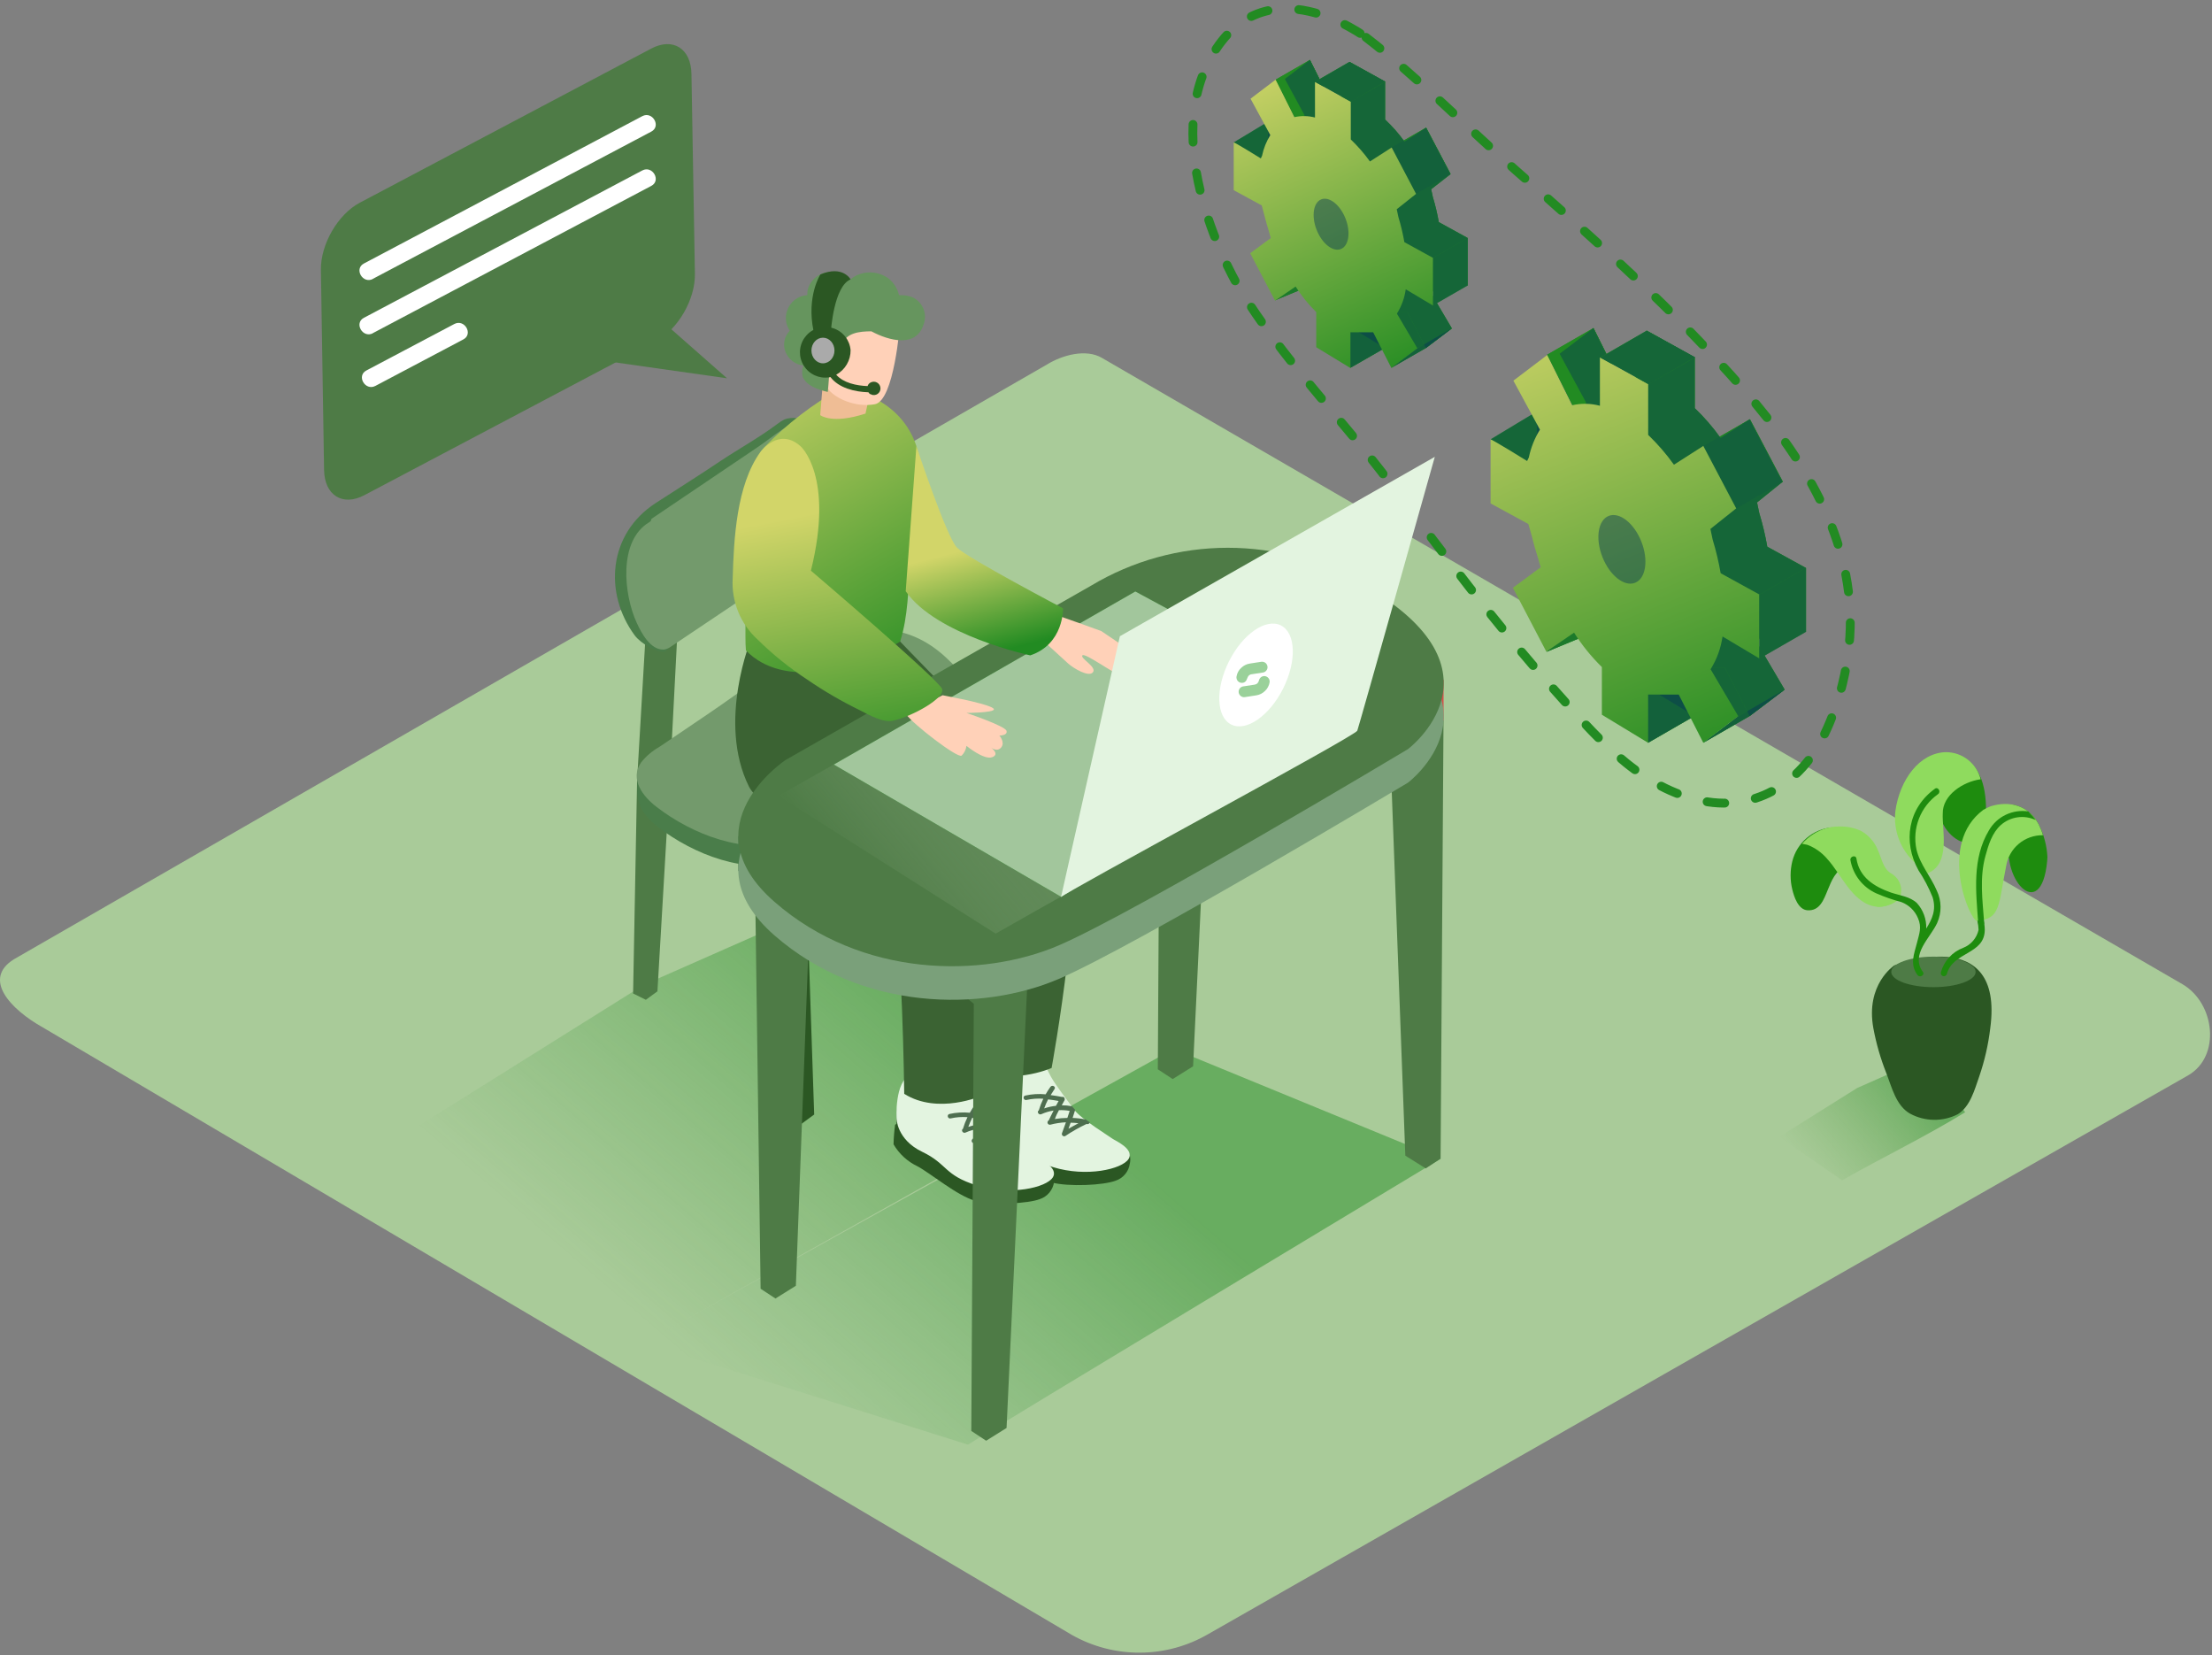 <svg width="508" height="380" viewBox="0 0 508 380" fill="none" xmlns="http://www.w3.org/2000/svg">
<rect x="0" y="0" width="508" height="380" fill="#808080" stroke="none"/>
<path d="M246.25 375.424L9.869 235.914C2.346 231.7 -4.109 224.762 3.223 220.232L240.44 83.692C244.003 81.489 249.402 80.052 253.02 82.146L501.186 225.952C508.709 230.317 510.066 242.51 502.557 246.875L277.439 375.205C272.709 377.948 267.344 379.411 261.874 379.449C256.404 379.488 251.019 378.1 246.25 375.424Z" fill="#A9CB99"/>
<path d="M402.249 162.02C402.112 162.307 401.399 164.962 400.878 164.401C400.357 163.84 397.37 165.113 397.37 165.113L389.148 154.644L390.244 151.223H397.672" fill="#228B22"/>
<path d="M362.399 116.917L361.618 114.181L352.944 109.46V94.736C352.944 94.448 361.33 99.662 361.33 99.662L361.728 98.841C362.199 96.583 363.061 94.425 364.277 92.464L358.179 81.216L365.935 75.331L371.731 86.936C373.841 86.447 376.039 86.485 378.131 87.045V75.92L389.217 82.064V93.709C391.397 95.803 393.379 98.093 395.137 100.551L401.824 96.282L409.374 110.623L403.509 115.357L404.016 117.766C404.79 120.312 405.407 122.903 405.866 125.525L414.76 130.41V145.093L406.25 140.044C405.881 142.718 404.947 145.284 403.509 147.57L409.854 158.326L401.81 164.401L396.164 153.331H389.134V164.401L378.556 157.956V147.009C376.127 144.634 373.984 141.984 372.17 139.113L365.798 143.465L358.124 128.809L364.496 124.102L363.866 121.898C363.317 120.27 362.824 118.587 362.399 116.917Z" fill="#228B22"/>
<path d="M342.338 100.866L352.136 94.954L354.575 98.567L350.793 106.49" fill="#228B22"/>
<path d="M355.15 149.677L362.413 146.667V142.274" fill="#228B22"/>
<path d="M378.487 170.545L389.134 164.401L386.435 156.355L376.856 159.174L378.487 170.545Z" fill="#228B22"/>
<path d="M365.962 75.318L355.301 81.448L361.152 93.093L367.538 93.203L369.018 81.448L365.962 75.318Z" fill="#228B22"/>
<path d="M375.502 133.807C377.974 132.837 378.626 128.612 376.957 124.371C375.288 120.129 371.931 117.477 369.459 118.447C366.986 119.417 366.335 123.642 368.004 127.884C369.673 132.125 373.03 134.777 375.502 133.807Z" fill="#228B22"/>
<path d="M389.285 82.064L378.624 88.194L367.538 82.064L378.199 75.92L389.285 82.064Z" fill="#228B22"/>
<path d="M391.231 102.385L401.892 96.254L409.443 110.595L398.782 116.74L391.231 102.385Z" fill="#228B22"/>
<path d="M409.868 158.325L399.206 164.469L391.163 170.545L401.824 164.401L409.868 158.325Z" fill="#228B22"/>
<path opacity="0.44" d="M402.249 162.02C402.112 162.307 401.399 164.962 400.878 164.401C400.357 163.84 397.37 165.113 397.37 165.113L389.148 154.644L390.244 151.223H397.672" fill="#053855"/>
<path d="M362.399 116.917L361.618 114.181L352.944 109.46V94.736C352.944 94.448 361.33 99.662 361.33 99.662L361.728 98.841C362.199 96.583 363.061 94.425 364.277 92.464L358.179 81.216L365.935 75.331L371.731 86.936C373.841 86.447 376.039 86.485 378.131 87.045V75.92L389.217 82.064V93.709C391.397 95.803 393.379 98.093 395.137 100.551L401.824 96.282L409.374 110.623L403.509 115.357L404.016 117.766C404.79 120.312 405.407 122.903 405.866 125.525L414.76 130.41V145.093L406.25 140.044C405.881 142.718 404.947 145.284 403.509 147.57L409.854 158.326L401.81 164.401L396.164 153.331H389.134V164.401L378.556 157.956V147.009C376.127 144.634 373.984 141.984 372.17 139.113L365.798 143.465L358.124 128.809L364.496 124.102L363.866 121.898C363.317 120.27 362.824 118.587 362.399 116.917Z" fill="#228B22"/>
<path opacity="0.44" d="M342.338 100.866L352.136 94.954L354.575 98.567L350.793 106.49" fill="#053855"/>
<path d="M355.15 149.677L362.413 146.667V142.274" fill="#228B22"/>
<path d="M378.487 170.545L389.134 164.401L386.435 156.355L376.856 159.174L378.487 170.545Z" fill="#228B22"/>
<path d="M365.962 75.318L355.301 81.448L361.152 93.093L367.538 93.203L369.018 81.448L365.962 75.318Z" fill="#228B22"/>
<path d="M375.502 133.807C377.974 132.837 378.626 128.612 376.957 124.371C375.288 120.129 371.931 117.477 369.459 118.447C366.986 119.417 366.335 123.642 368.004 127.884C369.673 132.125 373.03 134.777 375.502 133.807Z" fill="#228B22"/>
<path d="M391.231 102.385L401.892 96.254L409.443 110.595L398.782 116.74L391.231 102.385Z" fill="#228B22"/>
<path d="M409.868 158.325L399.206 164.469L391.163 170.545L401.824 164.401L409.868 158.325Z" fill="#228B22"/>
<path opacity="0.44" d="M362.399 116.917L361.618 114.181L352.944 109.46V94.736C352.944 94.448 361.33 99.662 361.33 99.662L361.728 98.841C362.199 96.583 363.061 94.425 364.277 92.464L358.179 81.216L365.935 75.331L371.731 86.936C373.841 86.447 376.039 86.485 378.131 87.045V75.92L389.217 82.064V93.709C391.397 95.803 393.379 98.093 395.137 100.551L401.824 96.282L409.374 110.623L403.509 115.357L404.016 117.766C404.79 120.312 405.407 122.903 405.866 125.525L414.76 130.41V145.093L406.25 140.044C405.881 142.718 404.947 145.284 403.509 147.57L409.854 158.326L401.81 164.401L396.164 153.331H389.134V164.401L378.556 157.956V147.009C376.127 144.634 373.984 141.984 372.17 139.113L365.798 143.465L358.124 128.809L364.496 124.102L363.866 121.898C363.317 120.27 362.824 118.587 362.399 116.917Z" fill="#053855"/>
<path opacity="0.1" d="M355.15 149.677L362.413 146.667V142.274" fill="#053855"/>
<path opacity="0.1" d="M378.487 170.545L389.134 164.401L386.435 156.355L376.856 159.174L378.487 170.545Z" fill="#053855"/>
<path opacity="0.1" d="M375.502 133.807C377.974 132.837 378.626 128.612 376.957 124.371C375.288 120.129 371.931 117.477 369.459 118.447C366.986 119.417 366.335 123.642 368.004 127.884C369.673 132.125 373.03 134.777 375.502 133.807Z" fill="#053855"/>
<path opacity="0.1" d="M391.231 102.385L401.892 96.254L409.443 110.595L398.782 116.74L391.231 102.385Z" fill="#053855"/>
<path opacity="0.1" d="M409.868 158.325L399.206 164.469L391.163 170.545L401.824 164.401L409.868 158.325Z" fill="#053855"/>
<path opacity="0.1" d="M355.15 149.677L362.413 146.667V142.274" fill="#053855"/>
<path opacity="0.44" d="M378.487 170.545L389.134 164.401L386.435 156.355L376.856 159.174L378.487 170.545Z" fill="#053855"/>
<path d="M351.779 123.048L350.998 120.311L342.324 115.59V100.921C342.324 100.633 350.711 105.847 350.711 105.847L351.108 105.026C351.579 102.768 352.441 100.61 353.657 98.649L347.559 87.401L355.315 81.517L361.029 93.052C363.139 92.564 365.337 92.601 367.429 93.162V82.064L378.514 88.208V99.853C380.695 101.947 382.676 104.237 384.434 106.695L391.176 102.385L398.727 116.726L392.807 121.447L393.314 123.855C394.087 126.402 394.705 128.993 395.164 131.614L404.057 136.499V151.182L395.589 146.133C395.22 148.807 394.286 151.373 392.848 153.659L399.193 164.415L391.176 170.545L385.531 159.475H378.501V170.545L367.881 164.1V153.153C365.452 150.778 363.309 148.128 361.495 145.257L355.123 149.609L347.449 134.953L353.821 130.246L353.191 128.043C352.656 126.414 352.177 124.717 351.779 123.048Z" fill="url(#paint0_linear_6_1037)"/>
<path opacity="0.44" d="M375.502 133.807C377.974 132.837 378.626 128.612 376.957 124.371C375.288 120.129 371.931 117.477 369.459 118.447C366.986 119.417 366.335 123.642 368.004 127.884C369.673 132.125 373.03 134.777 375.502 133.807Z" fill="#053855"/>
<path opacity="0.44" d="M409.868 158.325L399.206 164.469L391.163 170.545L401.824 164.401L409.868 158.325Z" fill="#053855"/>
<path d="M389.285 82.064L378.624 88.194L367.538 82.064L378.199 75.92L389.285 82.064Z" fill="#228B22"/>
<path opacity="0.44" d="M389.285 82.023L378.651 88.194L367.538 82.105L378.172 75.92L389.285 82.023Z" fill="#053855"/>
<path d="M414.719 130.396L404.057 136.54V151.223L414.719 145.093V130.396Z" fill="#228B22"/>
<path opacity="0.44" d="M414.719 130.396L404.057 136.54V151.223L414.719 145.093V130.396Z" fill="#053855"/>
<path d="M327.785 78.123C327.675 78.328 327.154 80.312 326.743 79.888C326.332 79.464 324.14 80.408 324.14 80.408L318.014 72.636L318.823 70.09H324.304" fill="#228B22"/>
<path d="M298.227 44.638L297.651 42.626L291.211 39.123V28.176C291.211 27.957 297.432 31.829 297.432 31.829L297.72 31.214C298.069 29.538 298.709 27.935 299.611 26.479L295.075 18.118L300.831 13.753L305.133 22.36C306.697 21.999 308.325 22.028 309.875 22.442V14.232L318.097 18.789V27.437C319.735 28.983 321.226 30.678 322.55 32.5L327.511 29.339L333.115 39.985L328.676 43.447L329.059 45.24C329.632 47.131 330.09 49.055 330.43 51.001L337.035 54.627V65.575L330.745 61.825C330.473 63.809 329.781 65.712 328.717 67.408L333.431 75.4L327.456 79.915L323.263 71.705H318.042V79.915L310.19 75.14V67.066C308.393 65.312 306.807 63.356 305.462 61.237L300.735 64.398L295.034 53.519L299.762 50.029L299.364 48.401C298.871 47.128 298.515 45.869 298.227 44.638Z" fill="#228B22"/>
<path d="M283.304 32.719L290.581 28.326L292.389 31.009L289.58 36.906" fill="#228B22"/>
<path d="M292.814 68.955L298.213 66.724V63.467" fill="#228B22"/>
<path d="M310.135 84.445L318.056 79.902L316.041 73.922L308.929 76.016L310.135 84.445Z" fill="#228B22"/>
<path d="M300.844 13.753L292.924 18.31L297.268 26.944L302.023 27.026L303.119 18.31L300.844 13.753Z" fill="#228B22"/>
<path d="M307.933 57.18C309.765 56.462 310.244 53.325 309.004 50.173C307.764 47.022 305.275 45.05 303.443 45.769C301.612 46.487 301.132 49.624 302.372 52.776C303.612 55.927 306.102 57.899 307.933 57.18Z" fill="#228B22"/>
<path d="M318.165 18.761L310.245 23.318L302.023 18.761L309.93 14.205L318.165 18.761Z" fill="#228B22"/>
<path d="M319.604 33.855L327.525 29.298L333.129 39.944L325.209 44.501L319.604 33.855Z" fill="#228B22"/>
<path d="M333.431 75.386L325.524 79.943L319.549 84.445L327.47 79.902L333.431 75.386Z" fill="#228B22"/>
<path opacity="0.44" d="M327.785 78.123C327.675 78.328 327.154 80.312 326.743 79.888C326.332 79.464 324.14 80.408 324.14 80.408L318.014 72.636L318.823 70.09H324.304" fill="#053855"/>
<path d="M298.227 44.638L297.651 42.626L291.211 39.123V28.176C291.211 27.957 297.432 31.829 297.432 31.829L297.72 31.214C298.069 29.538 298.709 27.935 299.611 26.479L295.075 18.118L300.831 13.753L305.133 22.36C306.697 21.999 308.325 22.028 309.875 22.442V14.232L318.097 18.789V27.437C319.735 28.983 321.226 30.678 322.55 32.5L327.511 29.339L333.115 39.985L328.676 43.447L329.059 45.24C329.632 47.131 330.09 49.055 330.43 51.001L337.035 54.627V65.575L330.745 61.825C330.473 63.809 329.781 65.712 328.717 67.408L333.431 75.4L327.456 79.915L323.263 71.705H318.042V79.915L310.19 75.14V67.066C308.393 65.312 306.807 63.356 305.462 61.237L300.735 64.398L295.034 53.519L299.762 50.029L299.364 48.401C298.871 47.128 298.515 45.869 298.227 44.638Z" fill="#228B22"/>
<path opacity="0.44" d="M283.304 32.719L290.581 28.326L292.389 31.009L289.58 36.906" fill="#053855"/>
<path d="M292.814 68.955L298.213 66.724V63.467" fill="#228B22"/>
<path d="M310.135 84.445L318.056 79.902L316.041 73.922L308.929 76.016L310.135 84.445Z" fill="#228B22"/>
<path d="M300.844 13.753L292.924 18.31L297.268 26.944L302.023 27.026L303.119 18.31L300.844 13.753Z" fill="#228B22"/>
<path d="M307.933 57.18C309.765 56.462 310.244 53.325 309.004 50.173C307.764 47.022 305.275 45.05 303.443 45.769C301.612 46.487 301.132 49.624 302.372 52.776C303.612 55.927 306.102 57.899 307.933 57.18Z" fill="#228B22"/>
<path d="M319.604 33.855L327.525 29.298L333.129 39.944L325.209 44.501L319.604 33.855Z" fill="#228B22"/>
<path d="M333.431 75.386L325.524 79.943L319.549 84.445L327.47 79.902L333.431 75.386Z" fill="#228B22"/>
<path opacity="0.44" d="M298.227 44.638L297.651 42.626L291.211 39.123V28.176C291.211 27.957 297.432 31.829 297.432 31.829L297.72 31.214C298.069 29.538 298.709 27.935 299.611 26.479L295.075 18.118L300.831 13.753L305.133 22.36C306.697 21.999 308.325 22.028 309.875 22.442V14.232L318.097 18.789V27.437C319.735 28.983 321.226 30.678 322.55 32.5L327.511 29.339L333.115 39.985L328.676 43.447L329.059 45.24C329.632 47.131 330.09 49.055 330.43 51.001L337.035 54.627V65.575L330.745 61.825C330.473 63.809 329.781 65.712 328.717 67.408L333.431 75.4L327.456 79.915L323.263 71.705H318.042V79.915L310.19 75.14V67.066C308.393 65.312 306.807 63.356 305.462 61.237L300.735 64.398L295.034 53.519L299.762 50.029L299.364 48.401C298.871 47.128 298.515 45.869 298.227 44.638Z" fill="#053855"/>
<path opacity="0.1" d="M292.814 68.955L298.213 66.724V63.467" fill="#053855"/>
<path opacity="0.1" d="M310.135 84.445L318.056 79.902L316.041 73.922L308.929 76.016L310.135 84.445Z" fill="#053855"/>
<path opacity="0.1" d="M307.933 57.18C309.765 56.462 310.244 53.325 309.004 50.173C307.764 47.022 305.275 45.05 303.443 45.769C301.612 46.487 301.132 49.624 302.372 52.776C303.612 55.927 306.102 57.899 307.933 57.18Z" fill="#053855"/>
<path opacity="0.1" d="M319.604 33.855L327.525 29.298L333.129 39.944L325.209 44.501L319.604 33.855Z" fill="#053855"/>
<path opacity="0.1" d="M333.431 75.386L325.524 79.943L319.549 84.445L327.47 79.902L333.431 75.386Z" fill="#053855"/>
<path opacity="0.1" d="M292.814 68.955L298.213 66.724V63.467" fill="#053855"/>
<path opacity="0.44" d="M310.135 84.445L318.056 79.902L316.041 73.922L308.929 76.016L310.135 84.445Z" fill="#053855"/>
<path d="M290.306 49.195L289.772 47.169L283.331 43.666V32.719C283.331 32.5 289.553 36.373 289.553 36.373L289.84 35.757C290.19 34.081 290.83 32.478 291.732 31.022L287.196 22.661L292.951 18.296L297.254 26.903C298.817 26.543 300.445 26.571 301.995 26.985V18.816L310.217 23.373V32.021C311.836 33.566 313.308 35.256 314.616 37.071L319.604 33.868L325.209 44.515L320.769 48.045L321.152 49.838C321.726 51.729 322.183 53.653 322.523 55.599L329.128 59.225V70.172L322.838 66.423C322.566 68.406 321.875 70.31 320.81 72.006L325.524 79.998L319.549 84.5L315.356 76.289H310.135V84.5L302.283 79.724V71.65C300.48 69.888 298.889 67.923 297.542 65.793L292.814 69.023L287.114 58.144L291.841 54.655L291.375 53.026C290.964 51.658 290.608 50.426 290.306 49.195Z" fill="url(#paint1_linear_6_1037)"/>
<path opacity="0.44" d="M307.933 57.18C309.765 56.462 310.244 53.325 309.004 50.173C307.764 47.022 305.275 45.05 303.443 45.769C301.612 46.487 301.132 49.624 302.372 52.776C303.612 55.927 306.102 57.899 307.933 57.18Z" fill="#053855"/>
<path opacity="0.44" d="M333.431 75.386L325.524 79.943L319.549 84.445L327.47 79.902L333.431 75.386Z" fill="#053855"/>
<path d="M318.165 18.761L310.245 23.318L302.023 18.761L309.93 14.205L318.165 18.761Z" fill="#228B22"/>
<path opacity="0.44" d="M318.165 18.734L310.272 23.318L302.023 18.789L309.916 14.205L318.165 18.734Z" fill="#053855"/>
<path d="M337.035 54.655L329.128 59.212V70.104L337.035 65.561V54.655Z" fill="#228B22"/>
<path opacity="0.44" d="M337.035 54.655L329.128 59.212V70.104L337.035 65.561V54.655Z" fill="#053855"/>
<path d="M313.712 8.58C325.579 17.68 336.857 29.243 348.299 39.274C366.51 55.202 384.64 71.308 400.549 89.563C414.938 106.066 426.997 125.634 424.64 148.404C424.339 151.276 423.844 154.124 423.16 156.93C422.167 161.004 420.748 164.962 418.926 168.739C413.444 180.111 402.619 186.652 389.984 183.682C375.76 180.343 365.962 168.438 356.644 158.024C343.229 142.972 331.279 126.825 319.166 110.787C307.929 95.899 294.349 82.173 284.633 66.204C284.633 66.204 265.778 35.114 278.152 13.11C290.526 -8.894 313.712 8.58 313.712 8.58Z" stroke="#228B22" stroke-width="2.03" stroke-miterlimit="10" stroke-linecap="round" stroke-dasharray="4.06 7.12"/>
<path opacity="0.48" d="M222.311 331.69L147.902 308.303L245.277 254.279L269.519 240.827L330.882 266.033C323.838 270.289 229.176 327.256 222.311 331.69Z" fill="url(#paint2_linear_6_1037)"/>
<path opacity="0.48" d="M234.26 245.452L214.157 217.591L187.97 208.423L147.902 226.089L85.456 265.185L147.902 308.303L231.958 261.285" fill="url(#paint3_linear_6_1037)"/>
<path d="M262.694 144.19L266.476 147.447L265.901 245.507L269.313 247.751L274 244.823L278.809 144.19C274.493 144.149 266.956 144.368 262.694 144.19Z" fill="#4E7B46"/>
<path d="M217.336 187.062L184.12 207.643L183.708 216.223L218.748 193.069" fill="#E27623"/>
<path d="M217.748 173.063L235.562 223.229L233.068 224.912C232.368 224.605 231.69 224.248 231.04 223.845C230.231 223.311 208.786 171.366 208.786 171.366" fill="#E27623"/>
<path d="M184.27 165.414L176.72 196.326L181.831 256.714L184.12 257.987L186.984 255.893L184.956 195.697L191.574 164.894" fill="#2B5723"/>
<path d="M222.091 159.092C222.091 159.092 223.64 165.715 221.598 169.601C219.556 173.488 212.773 164.661 212.773 164.661" fill="#FFB469"/>
<path d="M187.354 124.841L190.451 149.226L184.257 153.002L181.215 126.852" fill="#CA6B00"/>
<path d="M148.272 145.722L146.312 179.112L145.394 228.101L148.327 229.551L150.985 227.608L153.808 179.344L155.576 145.202" fill="#4E7B46"/>
<path d="M152.931 149.54C151.163 150.225 147.08 147.652 145.778 145.9C138.693 136.322 139.57 122.637 150.588 115.494C155.466 112.333 160.509 109.172 165.36 105.915C169.663 103.042 174.267 100.524 178.419 97.418C178.959 96.984 179.542 96.608 180.159 96.296C181.323 95.892 182.581 95.845 183.773 96.159C184.964 96.474 186.034 97.136 186.846 98.061" fill="#4A7D4A"/>
<path d="M152.424 149.144C149.354 149.253 147.299 145.326 146.23 142.999C143.27 136.609 141.9 124.17 149.121 119.887C149.26 119.814 149.377 119.706 149.461 119.574C149.545 119.442 149.593 119.29 149.601 119.134L163.387 109.829L174.048 102.631C175.911 101.372 177.665 99.963 179.529 98.704C181.393 97.445 183.215 95.967 185.435 97.13C187.888 98.376 188.395 101.003 188.943 103.466C190.314 109.12 190.427 115.006 189.272 120.708C188.368 124.512 185.6 127.263 182.42 129.397L172.513 136.103L154.151 148.418C153.856 148.638 153.533 148.818 153.191 148.952C152.946 149.051 152.687 149.115 152.424 149.144Z" fill="#739A6C"/>
<path d="M152.219 175.786L151.657 176.156C150.075 177.062 148.68 178.26 147.546 179.686C144.901 183.532 147.998 187.486 151.067 189.84C159.289 196.203 171.554 201.02 181.927 197.722C190.958 194.848 199.235 189.949 206.949 184.531C213.28 180.097 221.201 174.719 222.338 166.413C222.521 164.564 222.267 162.698 221.596 160.965C220.925 159.233 219.855 157.682 218.474 156.437C200.536 138.429 178.488 158.093 162.77 168.643L152.219 175.786Z" fill="#4A7D4A"/>
<path d="M146.518 176.949C146.395 177.086 146.038 182.423 146.682 183.983C147.95 186.481 149.735 188.683 151.917 190.442C153.959 191.81 152.027 181.123 152.027 181.123" fill="#4A7D4A"/>
<path d="M151.889 171.175L151.328 171.544C149.746 172.451 148.351 173.649 147.217 175.075C144.572 178.92 147.669 182.875 150.738 185.228C158.96 191.592 171.225 196.408 181.598 193.11C190.629 190.237 198.905 185.338 206.62 179.919C212.951 175.485 220.872 170.108 222.009 161.801C222.192 159.952 221.938 158.087 221.267 156.354C220.595 154.621 219.526 153.07 218.145 151.826C200.207 133.817 178.159 153.481 162.441 164.032L151.889 171.175Z" fill="#739A6C"/>
<path d="M173.39 201.882L174.678 295.892L178.09 298.136L182.777 295.208L186.23 202.676C181.945 202.457 177.665 202.192 173.39 201.882Z" fill="#4E7B46"/>
<path d="M319.289 172.762L322.742 265.335L327.429 268.264L330.841 266.019L331.512 165.414C327.168 165.428 323.427 173.83 319.289 172.762Z" fill="#4E7B46"/>
<path d="M259.049 264.158C256.915 262.489 254.592 261.075 252.129 259.944C249.567 258.835 242.222 250.255 241.673 249.393C241.125 248.531 239.878 244.453 238.563 244.166C237.247 243.879 234.274 245.452 234.274 245.452C234.274 245.452 230.163 241.196 226.545 242.551C226.545 242.551 223.215 244.316 223.284 253.8C223.172 253.868 223.066 253.946 222.968 254.032C222.763 255.516 222.644 257.01 222.612 258.507C223.891 260.697 225.801 262.452 228.093 263.543C230.999 265.062 237.302 270.385 241.386 271.466C245.469 272.547 253.513 272.123 256.213 271.083C257.071 270.796 257.832 270.275 258.408 269.578C258.985 268.882 259.354 268.037 259.474 267.142C259.704 266.129 259.553 265.067 259.049 264.158Z" fill="#2B5723"/>
<path d="M235.11 245.096C235.11 245.096 230.231 241.073 226.531 242.551C222.832 244.029 223.297 252.541 223.297 252.541C223.297 252.541 223.297 257.398 229.204 260.231C235.11 263.064 234.109 265.582 241.811 267.963C249.512 270.344 257.679 268.442 259.173 266.115C260.666 263.789 255.856 261.764 255.514 261.463C255.171 261.162 248.279 256.933 246.716 254.812C245.154 252.691 242.372 249.051 241.372 247.245C240.372 245.439 240.002 243.824 238.138 243.974C237.041 244.048 235.989 244.438 235.11 245.096Z" fill="#E3F4E0"/>
<path d="M249.402 257.042C248.391 256.834 247.364 256.71 246.333 256.673C246.534 256.062 246.73 255.446 246.922 254.826C246.661 254.556 246.414 254.273 246.182 253.977H246.113C245.363 253.84 244.602 253.771 243.839 253.772L244.496 252.581C244.536 252.471 244.536 252.35 244.496 252.239C244.492 252.152 244.46 252.069 244.406 252C244.352 251.932 244.278 251.881 244.195 251.856C244.101 251.831 244.001 251.831 243.907 251.856C243.03 251.692 242.153 251.541 241.29 251.432C241.564 250.985 241.856 250.529 242.167 250.064C242.564 249.516 241.66 248.983 241.249 249.53C240.846 250.083 240.475 250.658 240.139 251.254C238.571 251.1 236.989 251.197 235.452 251.541C234.794 251.706 235.068 252.718 235.74 252.554C237.007 252.269 238.309 252.172 239.604 252.267C239.187 253.127 238.838 254.019 238.563 254.935C238.042 255.25 238.563 256.085 239.152 255.811C240.047 255.41 240.992 255.129 241.961 254.976L241.276 256.345C241.153 256.571 241.043 256.804 240.947 257.042C240.925 257.111 240.892 257.175 240.851 257.234C240.737 257.293 240.648 257.39 240.601 257.509C240.553 257.628 240.549 257.76 240.591 257.881C240.632 258.002 240.716 258.104 240.827 258.169C240.938 258.234 241.068 258.256 241.194 258.233C242.372 257.92 243.58 257.732 244.798 257.672C244.505 258.52 244.199 259.369 243.88 260.217C243.852 260.319 243.856 260.427 243.889 260.526C243.923 260.626 243.986 260.714 244.069 260.778C244.153 260.843 244.254 260.881 244.359 260.888C244.464 260.896 244.569 260.872 244.661 260.819C246.198 259.789 247.811 258.874 249.484 258.082H249.635C249.705 258.1 249.779 258.104 249.851 258.092C249.922 258.08 249.991 258.053 250.051 258.013C250.112 257.973 250.164 257.921 250.203 257.86C250.242 257.799 250.268 257.73 250.279 257.658C250.032 257.535 249.69 257.289 249.402 257.042ZM239.81 254.47C240.06 253.767 240.358 253.081 240.701 252.417C241.509 252.513 242.318 252.636 243.112 252.787L242.509 253.895C241.609 253.989 240.722 254.182 239.865 254.47H239.81ZM242.235 256.988C242.4 256.591 242.523 256.194 242.674 255.907L243.195 254.894C244.02 254.859 244.847 254.914 245.661 255.058C245.488 255.596 245.309 256.135 245.127 256.673C244.176 256.682 243.228 256.764 242.29 256.919L242.235 256.988ZM245.387 259.136L245.88 257.768C246.481 257.777 247.08 257.818 247.675 257.891C246.963 258.288 246.196 258.671 245.442 259.122L245.387 259.136Z" fill="#4E6E4F"/>
<path d="M241.646 268.387C239.511 266.718 237.189 265.303 234.726 264.172C232.163 263.064 224.818 254.484 224.27 253.622C223.722 252.76 222.475 248.682 221.16 248.394C219.844 248.107 216.87 249.681 216.87 249.681C216.87 249.681 212.76 245.425 209.142 246.78C209.142 246.78 205.812 248.545 205.88 258.028C205.769 258.096 205.663 258.174 205.565 258.261C205.36 259.744 205.241 261.238 205.209 262.735C206.488 264.926 208.398 266.681 210.69 267.771C213.595 269.29 219.899 274.613 223.983 275.694C228.066 276.775 236.11 276.351 238.809 275.311C239.668 275.024 240.429 274.503 241.005 273.807C241.582 273.11 241.951 272.266 242.071 271.37C242.301 270.357 242.15 269.295 241.646 268.387Z" fill="#2B5723"/>
<path d="M217.706 249.325C217.706 249.325 212.828 245.302 209.128 246.78C205.428 248.257 205.894 256.769 205.894 256.769C205.894 256.769 205.894 261.627 211.8 264.459C217.706 267.292 216.706 269.81 224.407 272.191C232.109 274.572 240.276 272.67 241.769 270.344C243.263 268.017 238.453 265.992 238.111 265.691C237.768 265.39 230.875 261.162 229.313 259.041C227.751 256.919 224.969 253.28 223.969 251.473C222.968 249.667 222.598 248.052 220.735 248.203C219.638 248.277 218.586 248.666 217.706 249.325Z" fill="#E3F4E0"/>
<path d="M231.985 261.271C230.974 261.062 229.947 260.939 228.916 260.902C229.117 260.29 229.313 259.675 229.505 259.054C229.244 258.784 228.997 258.501 228.765 258.206H228.696C227.946 258.068 227.185 258 226.422 258.001L227.079 256.81C227.119 256.699 227.119 256.579 227.079 256.468C227.075 256.381 227.043 256.297 226.989 256.229C226.935 256.16 226.862 256.11 226.778 256.085C226.684 256.059 226.584 256.059 226.49 256.085C225.613 255.921 224.736 255.77 223.873 255.661C224.147 255.214 224.439 254.757 224.75 254.292C225.147 253.745 224.243 253.211 223.832 253.759C223.429 254.311 223.058 254.887 222.722 255.483C221.154 255.328 219.572 255.425 218.035 255.77C217.378 255.934 217.652 256.947 218.323 256.783C219.59 256.497 220.892 256.401 222.187 256.495C221.77 257.356 221.422 258.248 221.146 259.164C220.625 259.478 221.146 260.313 221.735 260.04C222.631 259.639 223.575 259.358 224.544 259.205L223.859 260.573C223.736 260.799 223.627 261.032 223.53 261.271C223.508 261.339 223.475 261.404 223.434 261.463C223.32 261.521 223.232 261.619 223.184 261.738C223.136 261.857 223.132 261.989 223.174 262.11C223.216 262.231 223.299 262.333 223.41 262.398C223.521 262.462 223.651 262.485 223.777 262.462C224.955 262.149 226.163 261.961 227.381 261.901C227.089 262.749 226.783 263.597 226.463 264.446C226.435 264.548 226.439 264.655 226.472 264.755C226.506 264.855 226.569 264.943 226.652 265.007C226.736 265.071 226.837 265.11 226.942 265.117C227.047 265.124 227.152 265.1 227.244 265.048C228.782 264.018 230.394 263.103 232.067 262.311H232.218C232.289 262.329 232.362 262.332 232.434 262.32C232.505 262.308 232.574 262.281 232.634 262.241C232.695 262.202 232.747 262.149 232.786 262.088C232.825 262.027 232.851 261.959 232.862 261.887C232.574 261.764 232.218 261.517 231.985 261.271ZM222.393 258.698C222.644 257.995 222.941 257.309 223.284 256.646C224.092 256.742 224.901 256.865 225.695 257.015L225.093 258.124C224.197 258.223 223.314 258.421 222.461 258.712L222.393 258.698ZM224.818 261.216C224.983 260.82 225.106 260.423 225.257 260.135L225.778 259.123C226.603 259.088 227.43 259.143 228.244 259.287C228.071 259.825 227.893 260.363 227.71 260.902C226.762 260.934 225.818 261.039 224.887 261.216H224.818ZM227.97 263.365L228.463 261.996C229.064 262.005 229.663 262.047 230.259 262.12C229.546 262.475 228.792 262.913 228.107 263.365H227.97Z" fill="#4E6E4F"/>
<path d="M202.825 142.917C203.976 145.312 239.823 179.755 244.88 189.443C249.936 199.131 241.509 245.206 241.509 245.206C241.509 245.206 231.478 249.667 223.695 244.782C223.695 244.782 223.256 206.63 220.954 204.003C218.652 201.376 190.889 178.865 188.066 174.295C185.243 169.724 196.014 143.943 196.014 143.943" fill="#3B6333"/>
<path d="M194.589 148.377C195.74 150.772 223.818 186.159 228.847 195.806C233.876 205.454 225.476 251.569 225.476 251.569C225.476 251.569 215.445 256.03 207.662 251.145C207.662 251.145 207.223 212.994 204.921 210.366C202.619 207.739 174.39 185.502 172.033 180.658C164.565 165.742 172.595 146.448 172.595 146.448" fill="#3B6333"/>
<path d="M209.073 129.178C209.58 123.431 210.951 117.807 211.444 112.06C212.554 99.114 204.976 91.013 193.301 89.043C186.722 92.705 180.719 97.316 175.487 102.727C170.17 108.693 170.54 133.53 170.54 133.53C171.595 140.372 170.978 145.64 171.307 149.349C180.05 158.257 195.973 153.81 206.716 147.323C208.58 141.453 208.539 135.295 209.073 129.178Z" fill="url(#paint4_linear_6_1037)"/>
<path d="M189.067 86.662L188.368 95.31C188.368 95.31 191.04 97.486 198.768 94.954L199.865 89.946" fill="#EFBD95"/>
<path d="M191.423 77.521H190.231C190.082 77.563 189.951 77.653 189.858 77.776C189.765 77.9 189.714 78.05 189.714 78.205C189.714 78.36 189.765 78.51 189.858 78.633C189.951 78.757 190.082 78.847 190.231 78.889H191.423C191.572 78.847 191.703 78.757 191.797 78.633C191.89 78.51 191.94 78.36 191.94 78.205C191.94 78.05 191.89 77.9 191.797 77.776C191.703 77.653 191.572 77.563 191.423 77.521Z" fill="#1C5028"/>
<path d="M201.591 83.61C200.118 84.968 198.301 85.896 196.337 86.294C194.373 86.692 192.337 86.545 190.451 85.868C189.587 85.567 189.217 86.935 190.067 87.236C192.192 87.99 194.483 88.147 196.691 87.691C198.899 87.235 200.94 86.183 202.592 84.65C203.277 83.993 202.263 82.994 201.591 83.61Z" fill="#1C5028"/>
<path d="M206.675 74.442C206.675 74.442 205.373 91.971 200.933 92.806C196.494 93.641 191.615 91.438 190.067 89.152C188.518 86.867 185.257 75.879 186.833 73.853C188.409 71.828 204.195 71.24 206.675 74.442Z" fill="#FFD1B8"/>
<path d="M209.567 68.257C208.582 67.87 207.525 67.707 206.47 67.778C206.123 66.268 205.278 64.919 204.072 63.946C202.991 63.156 201.712 62.679 200.377 62.571C199.041 62.462 197.702 62.725 196.507 63.33C196.085 63.552 195.693 63.828 195.343 64.151C194.674 63.531 193.881 63.059 193.017 62.767C192.152 62.474 191.236 62.368 190.327 62.455C189.279 62.543 188.279 62.931 187.446 63.571C186.612 64.212 185.981 65.078 185.627 66.067C185.448 66.614 185.374 67.19 185.408 67.764C184.351 67.824 183.337 68.205 182.502 68.855C181.667 69.506 181.051 70.395 180.735 71.404C180.486 72.158 180.415 72.958 180.527 73.744C180.638 74.529 180.93 75.279 181.379 75.933C180.767 76.553 180.346 77.335 180.166 78.186C179.987 79.038 180.056 79.923 180.365 80.737C180.696 81.59 181.254 82.338 181.978 82.9C182.702 83.461 183.566 83.816 184.476 83.925C184.195 84.758 184.147 85.653 184.339 86.511C185.257 88.591 187.778 89.453 190.108 89.987C190.204 88.892 190.314 87.784 190.382 86.689C190.396 86.586 190.424 86.484 190.464 86.388C189.679 85.688 189.013 84.865 188.491 83.952C187.751 82.748 187.217 81.038 188.491 79.943C188.791 79.703 189.141 79.533 189.516 79.447C189.89 79.36 190.279 79.359 190.655 79.443C191.03 79.527 191.381 79.695 191.682 79.933C191.984 80.171 192.228 80.474 192.396 80.819C192.646 80.257 192.935 79.713 193.26 79.19C194.383 76.385 197.302 76.084 200.111 76.07C204.222 78.273 210.389 79.861 212.088 74.551C212.548 73.379 212.543 72.075 212.075 70.906C211.606 69.737 210.709 68.789 209.567 68.257Z" fill="#66955E"/>
<path d="M219.803 227.252L223.64 230.482L223.064 328.542L226.476 330.786L231.163 327.858L235.863 227.266C231.602 227.211 223.996 227.43 219.803 227.252Z" fill="#4E7B46"/>
<path d="M331.526 155.958V165.428H325.702L331.526 155.958Z" fill="#D3514A"/>
<path d="M169.553 199.994V191.92L174.692 198.365L169.553 199.994Z" fill="#4A7D4A"/>
<path d="M250.608 142.151L180.379 182.218C180.379 182.218 157.809 197.27 177.871 214.772C197.933 232.274 225.531 232.302 243.085 224.789C260.639 217.277 323.345 179.7 323.345 179.7C323.345 179.7 347.326 161.705 313.314 142.137C303.842 136.465 293.004 133.469 281.959 133.472C270.914 133.474 260.078 136.474 250.608 142.151Z" fill="#7AA07A"/>
<path d="M250.608 134.447L180.379 174.514C180.379 174.514 157.809 189.566 177.871 207.068C197.933 224.57 225.531 224.597 243.085 217.085C260.639 209.572 323.345 171.996 323.345 171.996C323.345 171.996 347.326 154.001 313.314 134.433C303.842 128.76 293.004 125.765 281.959 125.767C270.914 125.77 260.078 128.77 250.608 134.447Z" fill="#4E7B46"/>
<path opacity="0.48" d="M451.306 255.373L445.551 247.341L438.028 244.713L426.531 249.79L408.607 261.025L423.05 271C432.382 265.677 442.125 261.025 451.306 255.373Z" fill="url(#paint5_linear_6_1037)"/>
<path d="M422.118 189.772C423.959 189.664 425.797 190.022 427.463 190.812C429.168 191.778 430.497 193.293 431.231 195.108C432.053 196.833 432.423 199.296 434.122 200.418C434.792 200.772 435.373 201.272 435.822 201.882C436.238 202.472 436.504 203.154 436.595 203.87C436.685 204.586 436.599 205.313 436.342 205.987C435.589 207.506 432.423 208.437 430.971 208.163" fill="#8FDB5E"/>
<path d="M420.721 189.963C418.576 190.155 416.544 191.011 414.91 192.412C413.277 193.813 412.122 195.689 411.608 197.777C411.096 199.89 411.096 202.095 411.608 204.208C412.019 205.919 412.978 208.875 415.116 208.998C417.939 209.176 418.843 206.535 419.734 204.373C420.625 202.211 421.556 199.829 423.845 198.981C424.954 198.564 426.162 198.48 427.319 198.74C428.476 199 429.531 199.593 430.354 200.445L420.721 189.963Z" fill="#1E8C0E"/>
<path d="M433.656 201.389C431.957 199.186 430.546 196.792 428.901 194.547C427.975 193.08 426.866 191.738 425.599 190.552C421.68 188.65 416.747 190.401 413.855 193.726C414.253 193.849 414.801 193.877 415.116 193.986C416.851 194.655 418.392 195.746 419.597 197.161C421.337 199.077 422.68 201.417 424.215 203.456C426.709 206.754 430.011 209.477 434.287 207.561C436.945 206.288 434.808 202.949 433.656 201.389Z" fill="#8FDB5E"/>
<path d="M447.442 173.091C447.442 173.091 456.267 172.393 456.103 186.337C455.938 200.281 442.742 191.113 445.647 182.711" fill="#1E8C0E"/>
<path d="M446.168 186.802C446.072 182.56 450.84 179.467 454.869 178.92C454.425 177.14 453.397 175.56 451.949 174.431C450.502 173.303 448.717 172.691 446.88 172.694C440.837 172.844 436.301 178.988 435.287 186.214C435.037 188.392 435.309 190.6 436.081 192.653C436.853 194.706 438.103 196.547 439.727 198.023L442.646 200.513C448.031 198.406 445.989 190.675 446.168 186.802Z" fill="#8FDB5E"/>
<path d="M470.203 196.792C470.076 194.147 469.38 191.562 468.161 189.211C467.602 188.085 466.795 187.1 465.801 186.33C464.806 185.56 463.651 185.024 462.42 184.763L457.445 194.342C457.445 194.342 464.859 181.411 461.831 191.373C458.802 201.335 468.778 212.501 470.148 197.654C470.176 197.339 470.19 197.065 470.203 196.792Z" fill="#1E8C0E"/>
<path d="M435.027 221.669C435.027 221.669 428.381 225.98 430.231 236.079C430.882 239.577 431.868 243.005 433.177 246.314C434.465 249.598 435.411 253.841 438.658 255.688C440.337 256.597 442.213 257.085 444.123 257.109C446.033 257.132 447.92 256.692 449.621 255.825C452.471 254.087 453.485 250.146 454.527 247.204C455.772 243.592 456.626 239.858 457.075 236.065C460.364 211.68 435.027 221.669 435.027 221.669Z" fill="#2B5723"/>
<path d="M444.03 226.65C449.381 226.65 453.718 225.082 453.718 223.147C453.718 221.212 449.381 219.644 444.03 219.644C438.679 219.644 434.342 221.212 434.342 223.147C434.342 225.082 438.679 226.65 444.03 226.65Z" fill="#4E7B46"/>
<path d="M444.811 204.509C443.441 201.252 440.933 198.502 440.124 195.013C439.627 192.645 439.831 190.185 440.712 187.932C441.593 185.679 443.113 183.731 445.085 182.327C445.825 181.794 445.085 180.548 444.359 181.096C438.165 185.584 436.973 193.261 440.577 199.802C441.875 201.751 442.967 203.828 443.838 206.001C444.729 208.916 443.728 211.009 442.372 213.199C442.449 211.037 441.677 208.93 440.22 207.328C438.617 205.837 436.233 205.59 434.246 204.92C430.381 203.551 426.997 201.417 426.339 197.12C426.202 196.217 424.818 196.6 424.969 197.503C425.263 199.163 425.96 200.726 426.999 202.055C428.039 203.383 429.388 204.438 430.93 205.125C432.796 205.931 434.72 206.599 436.685 207.123C437.536 207.448 438.312 207.943 438.965 208.579C439.618 209.214 440.134 209.976 440.481 210.818C441.399 212.925 440.769 214.362 440.261 216.414C439.59 219.069 438.535 221.341 440.357 223.859C440.892 224.598 442.139 223.859 441.591 223.133C438.686 219.138 443.331 215.333 444.893 211.885C445.412 210.722 445.673 209.461 445.659 208.188C445.645 206.915 445.356 205.66 444.811 204.509Z" fill="#1E8C0E"/>
<path d="M462.694 195.738C456.568 194.657 452.403 199.391 452.759 205.317C452.887 206.8 453.162 208.267 453.581 209.696C454.066 210.908 454.339 212.195 454.39 213.5C454.185 214.416 453.76 215.269 453.151 215.984C452.542 216.7 451.768 217.256 450.895 217.605C449.643 218.068 448.52 218.824 447.622 219.81C446.723 220.795 446.074 221.982 445.729 223.27C445.69 223.448 445.72 223.634 445.813 223.79C445.907 223.946 446.057 224.061 446.233 224.11C446.408 224.159 446.596 224.139 446.757 224.054C446.918 223.969 447.041 223.826 447.099 223.653C448.47 218.467 455.76 219.22 455.815 213.513C455.815 210.777 454.362 208.108 454.184 205.303C453.883 200.431 457.075 196.189 462.31 197.093C463.215 197.27 463.598 195.888 462.694 195.738Z" fill="#1E8C0E"/>
<path d="M468.161 189.211C465.791 184.845 461.474 183.819 457.199 185.105C456.614 185.34 456.047 185.615 455.5 185.926C444.866 193.795 452.416 211.557 454.047 211.42C459.528 210.968 458.912 207.794 460.721 198.885C461.032 196.877 462.061 195.049 463.618 193.741C465.175 192.433 467.155 191.732 469.189 191.769C468.922 190.888 468.578 190.032 468.161 189.211Z" fill="#8FDB5E"/>
<path d="M465.832 186.309C464.06 186.033 462.245 186.299 460.628 187.074C459.011 187.848 457.667 189.094 456.774 190.647C452.882 197.147 453.787 204.701 454.307 211.871C454.307 212.788 455.801 212.788 455.678 211.871C455.308 206.699 454.568 201.567 455.979 196.477C456.664 193.986 457.5 191.208 459.501 189.429C460.576 188.477 461.907 187.86 463.33 187.656C464.752 187.452 466.203 187.669 467.504 188.28L466.955 187.541C466.544 187.13 466.216 186.734 465.832 186.309Z" fill="#1E8C0E"/>
<path opacity="0.48" d="M244.25 180.056C243.13 178.51 241.853 177.084 240.44 175.8C239.471 175.08 238.459 174.417 237.412 173.816C235.9 173.32 234.515 172.498 233.357 171.408C232.199 170.318 231.295 168.986 230.711 167.508L214.089 162.718L178.775 182.724L228.655 214.362C239.522 208.122 258.159 197.791 269.094 191.688C267.847 189.293 245.839 182.218 244.25 180.056Z" fill="url(#paint6_linear_6_1037)"/>
<path d="M243.674 205.905L191.492 175.54L260.735 135.801L312.821 163.922" fill="#228B22"/>
<path opacity="0.8" d="M243.674 205.905L191.492 175.54L260.735 135.801L312.821 163.922" fill="#C2D4BA"/>
<path d="M216.487 159.626L221.968 160.748C221.968 160.748 228.381 162.116 228.258 162.882C228.134 163.649 221.968 163.69 221.968 163.69C221.968 163.69 230.834 166.673 231.149 167.795C231.464 168.917 229.519 168.876 229.519 168.876C229.519 168.876 230.889 170.436 229.93 171.613C228.97 172.79 227.559 171.613 227.559 171.613C227.559 171.613 229.751 173.187 227.833 173.857C225.915 174.528 221.954 171.243 221.954 171.243C221.847 172.095 221.456 172.885 220.844 173.488C219.94 174.186 209.594 166.221 208.018 163.909" fill="#FFD1B8"/>
<path d="M186.23 131.026C186.23 131.026 215.747 156.163 216.377 158.216C217.007 160.269 209.731 164.388 205.127 165.469C202.811 166.016 199.495 164.1 197.535 163.101C193.312 161.049 189.249 158.685 185.38 156.027C181.274 153.338 177.445 150.249 173.952 146.803C172.022 145.039 170.51 142.867 169.526 140.445C168.542 138.023 168.112 135.413 168.265 132.805C168.525 123.787 169.128 111.389 174.623 103.781C174.623 103.781 178.803 98.006 183.804 102.412C183.873 102.426 191.643 109.295 186.23 131.026Z" fill="url(#paint7_linear_6_1037)"/>
<path d="M240.92 140.687C241.358 140.687 252.91 144.888 252.91 144.888L262.735 151.525C262.565 151.767 262.342 151.969 262.084 152.116C261.826 152.262 261.538 152.35 261.242 152.373C261.242 152.373 262.256 153.262 261.338 153.906C261.087 154.088 260.785 154.186 260.474 154.186C260.164 154.186 259.862 154.088 259.611 153.906C259.343 154.243 259.004 154.517 258.618 154.709C258.232 154.9 257.808 155.005 257.377 155.014C256.089 154.918 249.156 149.787 248.58 150.471C248.004 151.155 251.937 153.112 251.005 154.344C250.074 155.575 246.538 153.427 245.36 152.387C244.181 151.347 238.193 145.818 238.193 145.818" fill="#FFD1B8"/>
<path d="M210.457 102.426C210.457 102.426 217.377 123.376 219.803 125.757C222.228 128.138 244.14 139.674 244.14 139.674C244.14 139.674 244.359 147.885 236.603 150.471C236.603 150.471 215.034 145.887 208.004 135.747" fill="url(#paint8_linear_6_1037)"/>
<path d="M257.186 146.078C257.186 146.078 243.482 206.726 243.674 205.973C243.866 205.221 311.259 169.026 311.711 167.767C312.163 166.508 329.512 104.889 329.512 104.889L257.186 146.078Z" fill="#E3F4E0"/>
<path d="M202.167 88.851C202.119 88.626 202.02 88.414 201.878 88.232C201.737 88.05 201.556 87.902 201.349 87.799C201.142 87.697 200.915 87.642 200.684 87.639C200.453 87.637 200.225 87.686 200.016 87.784C199.832 87.863 199.669 87.981 199.536 88.13C199.404 88.279 199.305 88.455 199.248 88.646C196.699 88.55 193.685 87.921 192.04 86.032C193.05 85.48 193.891 84.663 194.473 83.67C195.055 82.677 195.355 81.545 195.343 80.394C195.247 79.269 194.825 78.196 194.128 77.306C193.432 76.416 192.491 75.748 191.42 75.383C190.35 75.018 189.196 74.973 188.1 75.252C187.004 75.531 186.013 76.123 185.249 76.955C184.484 77.787 183.978 78.824 183.794 79.939C183.609 81.053 183.754 82.197 184.21 83.231C184.665 84.264 185.413 85.143 186.36 85.76C187.308 86.376 188.415 86.704 189.546 86.703C189.942 86.706 190.338 86.664 190.725 86.58C192.629 89.084 196.275 89.973 199.44 90.069C199.499 90.167 199.568 90.259 199.646 90.343C199.743 90.448 199.874 90.515 200.016 90.534C200.164 90.618 200.326 90.674 200.495 90.699C200.738 90.729 200.985 90.701 201.214 90.615C201.443 90.53 201.649 90.391 201.813 90.21C201.977 90.029 202.095 89.81 202.157 89.574C202.218 89.337 202.222 89.09 202.167 88.851Z" fill="#2B5723"/>
<path d="M190.834 75.975C190.834 75.975 191.478 65.725 195.343 64.151C195.343 64.151 193.561 60.826 188.409 63.016C188.409 63.016 185.175 67.983 186.833 75.975" fill="#2B5723"/>
<path d="M149.532 11.167C154.562 8.498 158.714 11.167 158.796 16.982L159.591 62.879C159.687 68.749 155.699 75.646 150.656 78.314L83.688 113.688C78.659 116.343 74.507 113.688 74.425 107.872L73.698 61.976C73.603 56.105 77.604 49.195 82.633 46.54L149.532 11.167Z" fill="#4E7B46"/>
<path d="M150.204 72.102L166.963 86.853L137.2 82.625" fill="#4E7B46"/>
<path d="M85.593 64.042L149.574 30.215C151.917 28.983 149.834 25.439 147.505 26.671L83.579 60.498C81.235 61.729 83.318 65.273 85.648 64.042H85.593Z" fill="white"/>
<path d="M85.593 76.508L149.574 42.681C151.917 41.45 149.834 37.905 147.505 39.137L83.579 72.964C81.235 74.195 83.318 77.74 85.648 76.508H85.593Z" fill="white"/>
<path d="M85.168 86.895L105.367 76.221Z" fill="white"/>
<path d="M86.21 88.605L106.408 77.931C108.752 76.7 106.669 73.156 104.339 74.387L84.141 85.061C81.797 86.292 83.88 89.837 86.21 88.605Z" fill="white"/>
<path d="M188.998 83.419C190.459 83.419 191.643 82.101 191.643 80.477C191.643 78.852 190.459 77.534 188.998 77.534C187.537 77.534 186.353 78.852 186.353 80.477C186.353 82.101 187.537 83.419 188.998 83.419Z" fill="#AAAAAA"/>
<path d="M294.684 158.082C297.834 151.797 297.601 145.309 294.163 143.591C290.725 141.872 285.384 145.574 282.234 151.859C279.084 158.144 279.317 164.632 282.755 166.351C286.193 168.069 291.534 164.367 294.684 158.082Z" fill="white"/>
<path opacity="0.7" d="M290.854 153.911C290.76 154.045 290.64 154.159 290.502 154.244C290.363 154.33 290.208 154.386 290.046 154.408L287.427 154.81C287.255 154.828 287.089 154.888 286.945 154.985C286.8 155.082 286.682 155.213 286.599 155.366C286.469 155.645 286.351 155.928 286.228 156.21C286.142 156.363 286.021 156.494 285.875 156.591C285.728 156.688 285.561 156.749 285.387 156.768C285.226 156.794 285.061 156.788 284.903 156.748C284.745 156.709 284.596 156.637 284.466 156.538C284.333 156.443 284.221 156.322 284.137 156.182C284.052 156.042 283.997 155.886 283.974 155.724C283.953 155.581 283.955 155.435 283.98 155.293C284.111 154.542 284.485 153.857 285.045 153.344C285.593 152.81 286.294 152.462 287.049 152.348L289.668 151.945C289.992 151.897 290.322 151.979 290.587 152.174C290.851 152.369 291.029 152.662 291.081 152.987C291.108 153.149 291.102 153.314 291.063 153.473C291.024 153.632 290.953 153.781 290.854 153.911ZM291.564 156.707C291.426 157.455 291.054 158.138 290.501 158.657C289.958 159.19 289.261 159.538 288.51 159.651L285.891 160.053C285.731 160.08 285.566 160.073 285.408 160.034C285.249 159.994 285.101 159.923 284.971 159.823C284.839 159.727 284.728 159.606 284.644 159.466C284.559 159.326 284.503 159.171 284.478 159.01C284.453 158.848 284.46 158.684 284.499 158.525C284.538 158.367 284.607 158.217 284.704 158.086C284.798 157.953 284.919 157.84 285.058 157.755C285.197 157.67 285.352 157.615 285.513 157.592L288.132 157.19C288.658 157.109 288.991 156.784 289.131 156.214C289.174 156.009 289.267 155.819 289.401 155.661C289.536 155.502 289.708 155.38 289.902 155.306C290.096 155.232 290.306 155.208 290.511 155.237C290.717 155.266 290.912 155.346 291.079 155.47C291.212 155.565 291.324 155.686 291.408 155.826C291.493 155.966 291.548 156.121 291.571 156.283C291.593 156.424 291.59 156.567 291.564 156.707Z" fill="#70BE70"/>
<defs>
<linearGradient id="paint0_linear_6_1037" x1="346.892" y1="68.364" x2="391.536" y2="179.148" gradientUnits="userSpaceOnUse">
<stop stop-color="#D2D569"/>
<stop offset="1" stop-color="#228B22"/>
</linearGradient>
<linearGradient id="paint1_linear_6_1037" x1="283.232" y1="15.866" x2="317.542" y2="90.273" gradientUnits="userSpaceOnUse">
<stop stop-color="#D2D569"/>
<stop offset="1" stop-color="#228B22"/>
</linearGradient>
<linearGradient id="paint2_linear_6_1037" x1="191.752" y1="342.349" x2="258.257" y2="265.065" gradientUnits="userSpaceOnUse">
<stop offset="0.01" stop-color="#2E9238" stop-opacity="0"/>
<stop offset="1" stop-color="#228B22"/>
</linearGradient>
<linearGradient id="paint3_linear_6_1037" x1="133.609" y1="292.32" x2="200.128" y2="215.036" gradientUnits="userSpaceOnUse">
<stop offset="0.01" stop-color="#30922E" stop-opacity="0"/>
<stop offset="1" stop-color="#228B22"/>
</linearGradient>
<linearGradient id="paint4_linear_6_1037" x1="170.795" y1="80.766" x2="215.439" y2="157.653" gradientUnits="userSpaceOnUse">
<stop stop-color="#D2D569"/>
<stop offset="1" stop-color="#228B22"/>
</linearGradient>
<linearGradient id="paint5_linear_6_1037" x1="415.787" y1="270.07" x2="440.904" y2="249.003" gradientUnits="userSpaceOnUse">
<stop offset="0.01" stop-color="#42922E" stop-opacity="0"/>
<stop offset="1" stop-color="#228B22"/>
</linearGradient>
<linearGradient id="paint6_linear_6_1037" x1="199.125" y1="207.958" x2="253.943" y2="161.986" gradientUnits="userSpaceOnUse">
<stop offset="0.01" stop-color="#E7F5DB" stop-opacity="0"/>
<stop offset="1" stop-color="#4E7B46"/>
</linearGradient>
<linearGradient id="paint7_linear_6_1037" x1="192.29" y1="116.729" x2="204.692" y2="180.388" gradientUnits="userSpaceOnUse">
<stop stop-color="#D2D569"/>
<stop offset="1" stop-color="#228B22"/>
</linearGradient>
<linearGradient id="paint8_linear_6_1037" x1="219.986" y1="126.65" x2="226.072" y2="150.471" gradientUnits="userSpaceOnUse">
<stop stop-color="#D2D569"/>
<stop offset="1" stop-color="#228B22"/>
</linearGradient>
</defs>
</svg>
